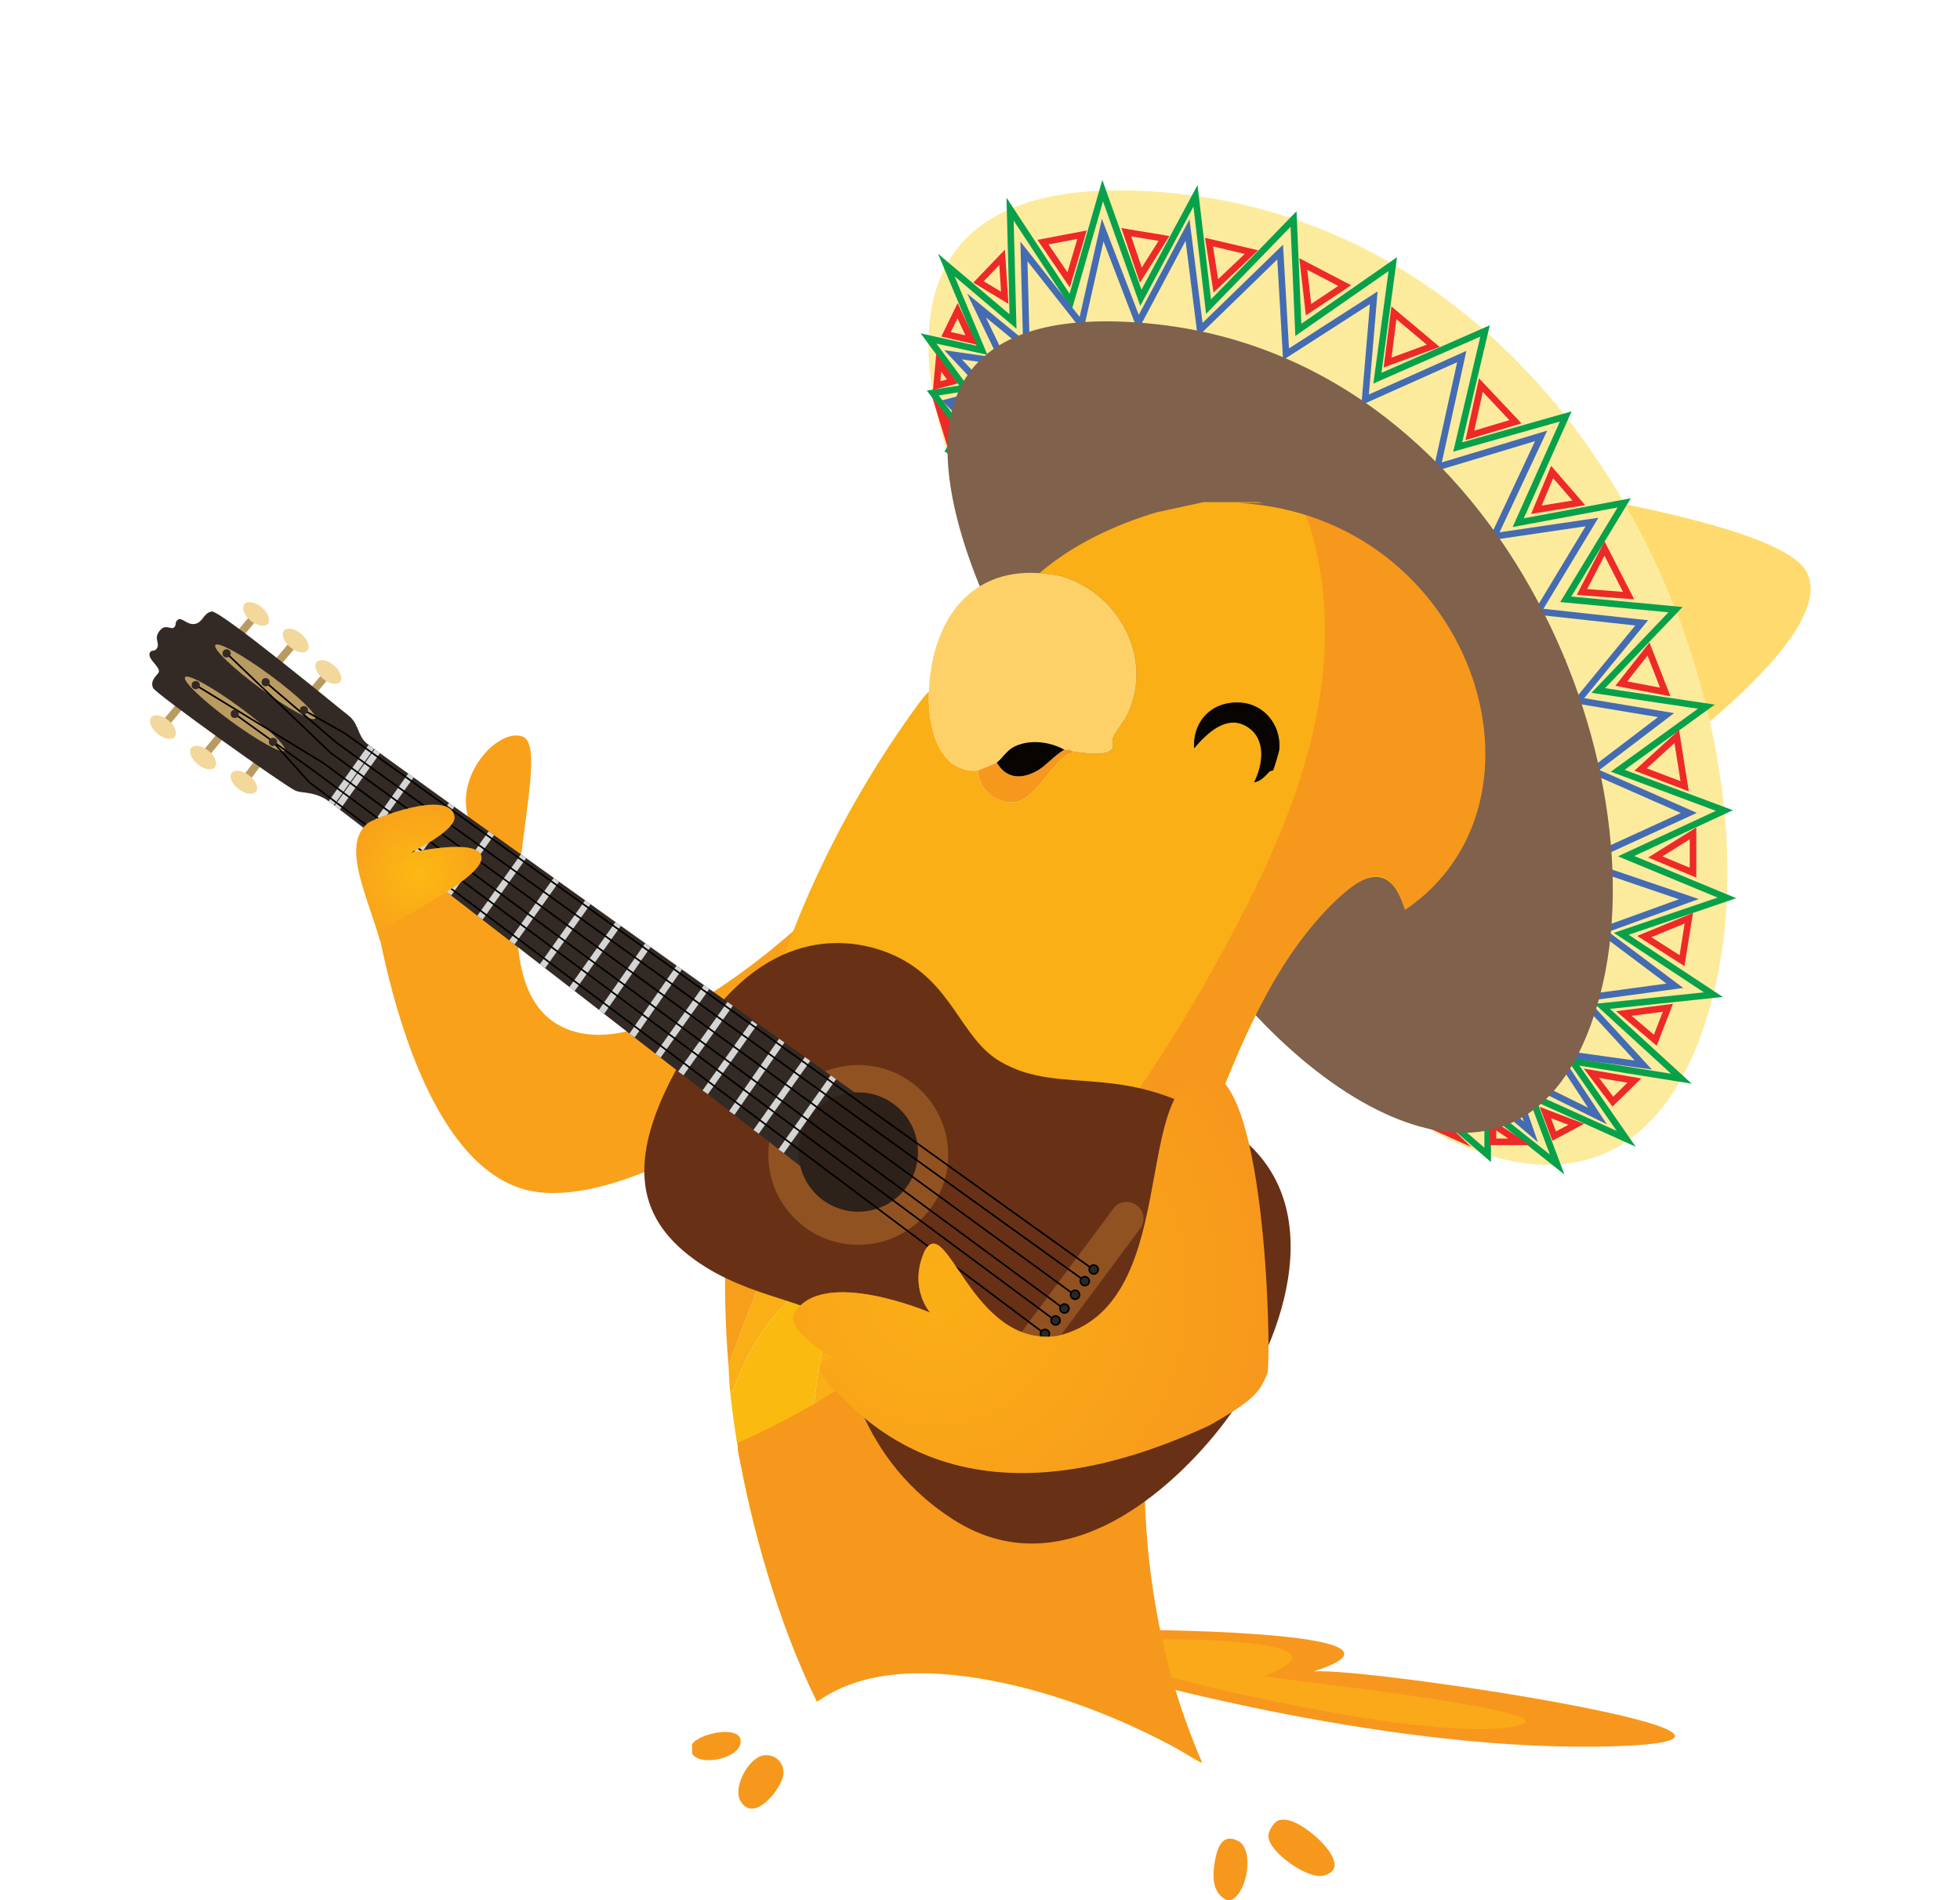 <?xml version="1.0" encoding="UTF-8"?>
<svg id="Layer_1" data-name="Layer 1" xmlns="http://www.w3.org/2000/svg" width="298" height="289" xmlns:xlink="http://www.w3.org/1999/xlink" viewBox="0 0 298 289">
  <defs>
    <style>
      .cls-1 {
        fill: #f9a31a;
      }

      .cls-2 {
        fill: #faa919;
      }

      .cls-2, .cls-3, .cls-4 {
        fill-rule: evenodd;
      }

      .cls-5 {
        fill: #f9a11b;
      }

      .cls-6 {
        fill: #b99b61;
      }

      .cls-7 {
        fill: #f6981c;
      }

      .cls-8 {
        fill: #070401;
      }

      .cls-9 {
        stroke: #08a14a;
      }

      .cls-9, .cls-10, .cls-11, .cls-12, .cls-13, .cls-14 {
        stroke-miterlimit: 10;
      }

      .cls-9, .cls-11, .cls-13, .cls-14 {
        fill: none;
      }

      .cls-15 {
        fill: #332a25;
      }

      .cls-16 {
        fill: #fdeb9d;
      }

      .cls-3 {
        fill: url(#radial-gradient-2);
        opacity: .7;
      }

      .cls-17 {
        fill: url(#radial-gradient);
      }

      .cls-10 {
        fill: #282827;
      }

      .cls-10, .cls-11 {
        stroke: #000;
        stroke-width: .25px;
      }

      .cls-18 {
        fill: #ffdb6f;
      }

      .cls-4 {
        fill: #f7971d;
      }

      .cls-19 {
        fill: #f3d89c;
      }

      .cls-20 {
        fill: #f9af15;
      }

      .cls-12 {
        fill: #fff;
        stroke: #d5d5d5;
      }

      .cls-21 {
        fill: #faba10;
      }

      .cls-22 {
        fill: #f79f1a;
      }

      .cls-23 {
        fill: #683116;
      }

      .cls-24 {
        fill: #2d2119;
      }

      .cls-25 {
        fill: #fed168;
      }

      .cls-26 {
        fill: #7f614c;
      }

      .cls-13 {
        stroke: #ed2a28;
      }

      .cls-27 {
        fill: #915222;
      }

      .cls-14 {
        stroke: #446cb3;
      }
    </style>
    <radialGradient id="radial-gradient" cx="-7941" cy="132.898" fx="-7941" fy="132.898" r="10.045" gradientTransform="translate(-7877.309) rotate(-180) scale(1 -1)" gradientUnits="userSpaceOnUse">
      <stop offset="0" stop-color="#fcb913"/>
      <stop offset="1" stop-color="#fcb913" stop-opacity="0"/>
    </radialGradient>
    <radialGradient id="radial-gradient-2" cx="-6912.6" cy="-6138.7" fx="-6912.6" fy="-6138.7" r="53.643" gradientTransform="translate(-8971.106 1751.064) rotate(-148.074) scale(1 -1)" xlink:href="#radial-gradient"/>
  </defs>
  <path class="cls-18" d="M248.613,118.438c-6.053,4.107,33.189-21.431,25.724-31.99-4.659-6.59-36.616-11.538-43.245-12.643,5.376,12.643,17.521,44.633,17.521,44.633Z"/>
  <path class="cls-16" d="M157.3,97.61c7.487,11.207-50.191-71.46,16.159-68.593,66.35,2.867,98.365,78.844,86.897,122.806-11.468,43.962-50.685,24.37-74.8-10.99-14.557-20.07-28.256-43.222-28.256-43.222Z"/>
  <g>
    <path class="cls-4" d="M174.709,247.885s43.729.298,25.026,6.291c7.925-.665,79.69,10.228,45.943,11.38-33.747,1.153-74.643-10.55-74.643-10.55l3.674-7.12Z"/>
    <path class="cls-2" d="M176.91,249.291s30.483-.248,15.303,5.581c1.419.495,48.514,5.418,38.297,7.616-12.993,2.796-54.91-7.677-56.39-8.538.081-1.085,2.79-4.659,2.79-4.659Z"/>
  </g>
  <polyline class="cls-9" points="217.589 168.189 226.187 175.632 226.187 168.684 236.752 177.097 232.844 166.688 247.252 173.187 239.052 161.376 255.644 164.046 243.616 153.04 260.498 151.261 246.493 142.01 262.563 136.545 247.236 130.198 262.175 123.258 245.959 117.211 259.438 107.464 242.999 105.005 254.749 92.713 238.056 91.137 246.948 76.471 230.828 79.485 238.056 63.334 221.63 67.975 225.791 50.328 209.423 57.511 211.761 40.169 197.4 50.162 196.674 33.301 183.747 46.629 181.761 29.776 173.459 45.285 167.649 28.991 162.796 45.849 153.571 31.796 154.02 48.894 143.882 40.311 149.292 53.258 141.174 51.473 146.741 59 141.82 59.763 146.096 65.453 144.029 68.918"/>
  <polyline class="cls-14" points="219.579 168.136 224.238 170.997 225.712 166.124 232.748 172.121 229.642 163.181 242.875 169.714 236.554 160.105 249.843 161.959 240.525 151.823 254.649 149.912 243.5 141.549 256.772 136.738 240.351 131.148 256.772 123.63 242.198 117.211 253.308 108.749 239.925 106.526 249.604 94.721 233.835 92.992 242.051 79.386 227.146 81.58 234.313 66.289 218.544 71.039 222.248 54.223 207.554 60.794 208.868 45.285 195.53 53.865 194.637 38.335 182.467 50.162 180.556 34.99 173.067 49.087 167.654 34.99 164.408 49.325 155.68 38.231 156.06 52.674 148.471 46.458 152.602 55.059 144.909 53.952 150.192 59.599 144.165 61.152 148.471 65.572 144.715 71.039"/>
  <g>
    <polygon class="cls-13" points="245.224 167.527 241.959 163.212 248.489 164.327 245.224 167.527"/>
    <polygon class="cls-13" points="251.675 158.194 246.897 154.133 253.586 153.257 251.675 158.194"/>
    <polygon class="cls-13" points="255.737 146.089 250.002 142.425 256.772 139.638 255.737 146.089"/>
    <polygon class="cls-13" points="257.409 132.709 251.675 130.32 257.409 126.736 257.409 132.709"/>
    <polygon class="cls-13" points="256.135 119.569 249.445 117.02 254.94 112.003 256.135 119.569"/>
    <polygon class="cls-13" points="253.188 105.233 246.498 103.959 250.64 98.703 253.188 105.233"/>
    <polygon class="cls-13" points="247.613 90.579 240.525 90.022 243.95 83.412 247.613 90.579"/>
    <polygon class="cls-13" points="240.047 76.471 233.596 77.518 235.986 71.784 240.047 76.471"/>
    <polygon class="cls-13" points="230.411 64.139 223.482 66.209 225.155 58.564 230.411 64.139"/>
    <polygon class="cls-13" points="217.907 52.591 210.97 55.138 211.934 47.573 217.907 52.591"/>
    <polygon class="cls-13" points="204.448 43.432 198.953 47.095 198.156 40.147 204.448 43.432"/>
    <polygon class="cls-13" points="190.272 38.335 184.856 43.472 183.821 36.822 190.272 38.335"/>
    <polygon class="cls-13" points="176.972 36.264 173.459 41.839 171.238 35.309 176.972 36.264"/>
    <polygon class="cls-13" points="164.511 35.696 162.477 42.556 158.575 36.822 164.511 35.696"/>
    <polygon class="cls-13" points="152.363 39.131 152.761 45.285 148.779 42.874 152.363 39.131"/>
    <polygon class="cls-13" points="145.594 47.255 147.664 51.715 143.841 50.839 145.594 47.255"/>
    <polygon class="cls-13" points="142.726 55.139 144.797 58.006 142.408 58.643 142.726 55.139"/>
    <polygon class="cls-13" points="143.045 62.944 144.797 65.254 144.165 66.607 143.045 62.944"/>
    <polygon class="cls-13" points="236.304 172.768 234.95 169.185 239.649 170.977 236.304 172.768"/>
    <polygon class="cls-13" points="226.986 173.645 226.986 170.977 230.968 173.645 226.986 173.645"/>
    <path class="cls-13" d="M217.19,170.977s.796-1.712.796-1.473,3.221,3.265,3.221,3.265l-4.018-1.792Z"/>
  </g>
  <path class="cls-26" d="M157.496,106.047c6.234,9.332-41.793-59.504,13.455-57.116,55.248,2.387,81.907,65.652,72.357,102.258-9.549,36.606-42.205,20.293-62.284-9.152-12.122-16.711-23.529-35.99-23.529-35.99Z"/>
  <path class="cls-5" d="M124.329,138.284c-1.433,1.115-25.963,25.351-39.502,17.534-13.539-7.817.006-41.947-5.416-43.825-4.141-1.434-12.105,7.814-6.849,15.141,4.017,5.6-16.931-2.265-17.145-1.127s3.924,47.179,23.082,54.477c11.448,4.361,30.06-7.776,30.379-7.298s15.45-34.903,15.45-34.903Z"/>
  <g>
    <path class="cls-20" d="M229.079,98.311c-8.28-8.96-19.14-17.62-31.21-20.63-2.14-.54-4.35-.731-6.48-1.32h-8.4l-7.2,1.56c-6.4,1.94-12.68,4.89-17.76,9.239.74.051,2.72.29,3.36.48,8.78,2.62,14.02,12.45,10.05,20.97-.49,1.06-2.05,2.86-2.27,3.75-.13.53.22,1.01-.08,1.5-.77,1.26-4.72.59-6.02.42-.6.34-1.17.74-1.68,1.2-1.91,1.69-4.48,6.11-6.86,6.46-3.05.44-5.63-1.75-5.86-4.78-1.34.21-3.05-.31-4.08-1.199-2.88-2.481-3.49-7.25-3.36-10.801-.96.94-1.81,2.19-2.6,3.28-11.23,15.74-19.44,33.33-24.04,52.16-.9,3.67-1.77,7.31-2.4,11.04.98.06,1.58-.9,2.54-.94,1.72-.08,2.67.95,2.92,2.561,1.03,6.71-2.5,14.96-2.21,21.91l-4.69,12.47c.1,1.27.1,2.57.24,3.84.59.12.51-.28.66-.65,2.47-6.35,6.12-12.35,12.13-15.96.67-.399,2.52-1.59,3.01-.75.81,1.4-.74,5.49-1.09,7.231-.85,4.3-1.64,8.76-1.99,13.13-.93,11.67,1.26,23.02-1.56,34.68-.14.61-.29,2.44-1.08,2.4.7,1.73,1.3,3.33,2.16,5.04.27.54.34.84.72,1.44.09.15.02.58.36.71,1.3-.899,2.66-1.73,4.14-2.329,14.05-5.7,36.88,2.119,49.66,9.02,1.57.84,3.03,1.92,4.64,2.68-3.19-7.62-5.7-15.55-7.12-23.72-4.8-27.52.86-56.41,11.57-81.87,3.43-8.16,7.47-16.43,13.43-23.05,2.91-3.25,8.86-9.79,12.09-3.45,1.7,3.34.87,5.04,5.29,1.87,5.62-4.04,18.06-19.77,18.51-26.61.33-5.1-4.18-9.44-7.44-12.979ZM194.509,113.921c-.03.39-.82,3.04-.96,3.239-.02.03-.42.04-.6.231-.63.67-1.3,1.45-2.27,1.57,1.35-2.66,1.89-6.521-.98-8.391-3.16-2.06-6.23.97-8.15,3.231-.21-4.221,2.76-7.181,6.96-6.96,3.71.19,6.28,3.439,6,7.08Z"/>
    <path class="cls-7" d="M187.069,289h-.48c-2.371-1.117-2.272-3.813-1.859-6.059.362-1.97,1.13-4.257,3.556-2.956,2.45,1.313,1.386,8.02-1.216,9.016Z"/>
    <path class="cls-7" d="M105.228,266.68v-1.44c1.025-1.62,7.138-2.929,7.38-.566.273,2.673-6.105,4.089-7.38,2.006Z"/>
    <path class="cls-25" d="M169.169,112.36c-.13.53.22,1.01-.08,1.5-.77,1.26-4.72.59-6.02.42-.3-.04-.54-.37-1.2-.24-2.21-1.279-5.43-1.68-7.76-.44-1.09.57-1.83,1.85-2.56,2.36-.16.109-2.7,1.17-2.88,1.199-1.34.21-3.05-.31-4.08-1.199-2.88-2.481-3.49-7.25-3.36-10.801.37-10.05,5.68-18.76,16.8-18,.74.051,2.72.29,3.36.48,8.78,2.62,14.02,12.45,10.05,20.97-.49,1.06-2.05,2.86-2.27,3.75Z"/>
    <path class="cls-21" d="M125.699,201.351c-.85,4.3-1.64,8.76-1.99,13.13-.93,11.67,1.26,23.02-1.56,34.68-.14.61-.29,2.44-1.08,2.4-5.21-12.83-8.6-26.23-10.08-40.08.59.12.51-.28.66-.65,2.47-6.35,6.12-12.35,12.13-15.96.67-.399,2.52-1.59,3.01-.75.81,1.4-.74,5.49-1.09,7.231Z"/>
    <path class="cls-22" d="M115.439,195.171l-4.69,12.47c-.96-12.31-.63-23.73,1.44-36,.98.06,1.58-.9,2.54-.94,1.72-.08,2.67.95,2.92,2.561,1.03,6.71-2.5,14.96-2.21,21.91Z"/>
    <path class="cls-7" d="M194.437,276.81c1.837-.55,4.393,1.413,5.718,2.584,1.567,1.386,4.742,4.958,1.02,5.85-2.338.561-8.233-3.533-8.331-5.984-.032-.799.855-2.229,1.594-2.45Z"/>
    <path class="cls-7" d="M115.964,266.974c1.793-.369,3.351,1.062,3.14,2.882-.251,2.178-4.523,7.57-6.536,4.004-1.156-2.049,1.185-6.431,3.396-6.886Z"/>
    <path class="cls-7" d="M163.069,114.28c-.6.34-1.17.74-1.68,1.2-1.91,1.69-4.48,6.11-6.86,6.46-3.05.44-5.63-1.75-5.86-4.78.18-.029,2.72-1.09,2.88-1.199,1.53,2.649,4.04,2.55,6.46,1.06.94-.58,3.15-2.85,3.86-2.981.66-.13.9.2,1.2.24Z"/>
    <path class="cls-8" d="M194.509,113.921c-.03.39-.82,3.04-.96,3.239-.02.03-.42.04-.6.231-.63.67-1.3,1.45-2.27,1.57,1.35-2.66,1.89-6.521-.98-8.391-3.16-2.06-6.23.97-8.15,3.231-.21-4.221,2.76-7.181,6.96-6.96,3.71.19,6.28,3.439,6,7.08Z"/>
    <path class="cls-8" d="M161.869,114.04c-.712.135-2.917,2.398-3.86,2.98-2.417,1.493-4.934,1.59-6.46-1.06.727-.506,1.471-1.788,2.558-2.362,2.334-1.233,5.548-.84,7.762.442Z"/>
  </g>
  <path class="cls-7" d="M199.069,77.8c8.444,2.756,15.888,7.273,22.563,13.077,3.195,2.777,13.82,13.37,14.672,17.008,1.532,6.538-5.172,16.057-9.162,20.91-2.438,2.965-5.716,6.438-8.764,8.756-.735.559-3.196,2.382-4.032,2.146-.881-.249-1.441-6.688-5.309-6.466-2.643.151-6.77,4.41-8.522,6.377-6.072,6.814-10.345,15.733-13.799,24.121-13.476,32.729-18.415,70.989-3.973,104.275-9.351-5.359-19.337-9.797-29.949-12.048-9.377-1.99-20.334-2.895-28.6,2.805-5.917-12.014-9.421-25.045-12.005-38.16v-1.2c33.028-14.595,56.857-43.6,73.721-74.719,9.716-17.929,18.272-37.497,14.725-58.487-.483-2.859-1.258-5.692-2.286-8.394h.72Z"/>
  <path class="cls-23" d="M187.087,215.053c-5.353,7.618-23.68,28.044-42.32,15.923-15.86-10.313-15.899-26.224-18.978-30.112-2.65-3.347-13.579-3.503-21.925-10.665-7.731-6.634-8.752-16.185,2.278-33.06,11.03-16.875,23.999-14.571,29.997-11.758,8.72,4.089,9.899,12.491,15.887,16.02,9.717,5.726,19.387-.845,35.64,10.835,14.53,10.442,7.974,30.647-.578,42.818Z"/>
  <rect class="cls-6" x="44.42" y="104.569" width="6.212" height="1.195" transform="translate(-63.636 74.154) rotate(-50.093)"/>
  <ellipse class="cls-19" cx="49.931" cy="102.194" rx="1.314" ry="2.326" transform="translate(-60.493 74.933) rotate(-50.093)"/>
  <rect class="cls-6" x="39.432" y="99.772" width="6.212" height="1.195" transform="translate(-61.593 68.117) rotate(-49.823)"/>
  <ellipse class="cls-19" cx="44.956" cy="97.408" rx="1.314" ry="2.326" transform="translate(-58.472 68.914) rotate(-49.823)"/>
  <rect class="cls-6" x="33.43" y="95.746" width="6.212" height="1.195" transform="translate(-60.807 62.561) rotate(-50.093)"/>
  <ellipse class="cls-19" cx="38.941" cy="93.37" rx="1.314" ry="2.326" transform="translate(-57.664 63.34) rotate(-50.093)"/>
  <rect class="cls-6" x="36.226" y="115.273" width="6.212" height="1.195" transform="translate(-76.82 77.377) rotate(-52.915)"/>
  <ellipse class="cls-19" cx="37.077" cy="118.958" rx="1.314" ry="2.326" transform="translate(-80.178 76.804) rotate(-52.915)"/>
  <rect class="cls-6" x="30.152" y="111.612" width="6.212" height="1.195" transform="translate(-74.545 66.65) rotate(-50.581)"/>
  <ellipse class="cls-19" cx="30.879" cy="115.203" rx="1.314" ry="2.326" transform="translate(-77.725 65.904) rotate(-50.581)"/>
  <rect class="cls-6" x="24.062" y="106.987" width="6.212" height="1.195" transform="translate(-73.033 59.916) rotate(-50.386)"/>
  <ellipse class="cls-19" cx="24.779" cy="110.569" rx="1.314" ry="2.326" transform="translate(-76.199 59.158) rotate(-50.386)"/>
  <path class="cls-27" d="M149.768,210.022c-.822,1.105-.575,2.679.551,3.518h0c1.126.838,2.706.622,3.528-.483l19.53-26.251c.822-1.105.575-2.679-.551-3.518h0c-1.126-.838-2.706-.622-3.528.483l-19.53,26.251Z"/>
  <circle class="cls-27" cx="130.493" cy="175.632" r="13.672"/>
  <path class="cls-15" d="M133.329,168.503c-2.727-1.819-76.261-54.307-77.617-55.488s-1.173-3.01-2.718-4.197c-1.545-1.186-19.558-16.101-20.831-15.823s-1.315,1.669-2.524,1.885-1.991-1.073-2.573-.648-.149.755-.605,1.184-1.308-.673-2.231.565.17,1.798-.397,2.646c-.331.496-.723.176-.991.539-.731.991,1.936,2.416,1.193,3.232-.785.862-1.11,1.443-.763,2.224.385.866,19.696,14.681,21.597,15.593.973.467,2.559.078,4.702,1.349,1.315.78,76.162,58.918,76.162,58.918l7.595-11.982Z"/>
  <circle class="cls-24" cx="130.496" cy="175.197" r="9.073"/>
  <ellipse class="cls-6" cx="40.33" cy="103.682" rx="1.252" ry="9.424" transform="translate(-67.079 74.703) rotate(-53.646)"/>
  <ellipse class="cls-6" cx="35.725" cy="108.569" rx="1.252" ry="9.424" transform="translate(-72.889 72.984) rotate(-53.646)"/>
  <g>
    <line class="cls-11" x1="52.374" y1="111.485" x2="46.204" y2="108.005"/>
    <line class="cls-11" x1="51.279" y1="113.032" x2="40.39" y2="103.741"/>
    <line class="cls-11" x1="50.214" y1="114.442" x2="34.456" y2="99.36"/>
    <line class="cls-11" x1="49.106" y1="116.006" x2="29.757" y2="104.188"/>
    <line class="cls-11" x1="48.059" y1="117.482" x2="35.692" y2="108.569"/>
    <line class="cls-11" x1="47.012" y1="118.958" x2="41.506" y2="112.833"/>
  </g>
  <g>
    <circle class="cls-15" cx="41.506" cy="112.833" r=".623"/>
    <circle class="cls-15" cx="35.692" cy="108.569" r=".623"/>
    <circle class="cls-15" cx="29.757" cy="104.188" r=".623"/>
    <circle class="cls-15" cx="46.204" cy="108.005" r=".623"/>
    <circle class="cls-15" cx="40.39" cy="103.741" r=".623"/>
    <circle class="cls-15" cx="34.456" cy="99.36" r=".623"/>
  </g>
  <g id="fret">
    <line class="cls-12" x1="122.784" y1="161.041" x2="114.962" y2="172.12"/>
    <line class="cls-12" x1="118.862" y1="158.249" x2="111.264" y2="169.25"/>
    <line class="cls-12" x1="114.739" y1="155.509" x2="107.221" y2="166.112"/>
    <line class="cls-12" x1="111.013" y1="152.657" x2="103.513" y2="163.236"/>
    <line class="cls-12" x1="107.435" y1="150.105" x2="100.036" y2="160.538"/>
    <line class="cls-12" x1="103.275" y1="147.137" x2="96.098" y2="157.483"/>
    <line class="cls-12" x1="93.99" y1="140.507" x2="86.97" y2="150.406"/>
    <line class="cls-12" x1="89.375" y1="137.21" x2="82.483" y2="146.929"/>
    <line class="cls-12" x1="84.595" y1="133.793" x2="77.834" y2="143.328"/>
    <line class="cls-12" x1="79.596" y1="130.216" x2="72.969" y2="139.561"/>
    <line class="cls-12" x1="74.702" y1="126.712" x2="68.204" y2="135.875"/>
    <line class="cls-12" x1="68.67" y1="122.388" x2="61.331" y2="132.737"/>
    <line class="cls-12" x1="62.47" y1="117.932" x2="54.764" y2="128.799"/>
    <line class="cls-12" x1="57.371" y1="114.246" x2="51.279" y2="122.838"/>
    <line class="cls-12" x1="56.445" y1="113.568" x2="50.363" y2="122.145"/>
    <line class="cls-12" x1="126.707" y1="163.828" x2="118.764" y2="175.072"/>
    <line class="cls-12" x1="98.502" y1="143.73" x2="91.457" y2="153.885"/>
  </g>
  <g id="strings">
    <line class="cls-11" x1="166.22" y1="193.062" x2="52.374" y2="111.485"/>
    <line class="cls-11" x1="165.095" y1="194.923" x2="51.279" y2="113.032"/>
    <line class="cls-11" x1="163.353" y1="196.9" x2="50.214" y2="114.442"/>
    <line class="cls-11" x1="161.573" y1="198.891" x2="49.106" y2="116.006"/>
    <line class="cls-11" x1="160.407" y1="200.802" x2="48.059" y2="117.482"/>
    <line class="cls-11" x1="158.575" y1="202.634" x2="47.012" y2="118.958"/>
  </g>
  <g id="dot">
    <circle class="cls-10" cx="166.288" cy="193.062" r=".677"/>
    <circle class="cls-10" cx="164.935" cy="194.829" r=".677"/>
    <circle class="cls-10" cx="163.453" cy="196.9" r=".677"/>
    <circle class="cls-10" cx="161.84" cy="198.99" r=".677"/>
    <circle class="cls-10" cx="160.487" cy="200.802" r=".677"/>
    <circle class="cls-10" cx="158.877" cy="202.852" r=".677"/>
  </g>
  <path class="cls-26" d="M188.253,76.48c35.678,1.951,49.856,45.478,25.274,61.964-14.968,10.038,22.459-4.301,22.459-4.301l2.071-33.774-34.245-23.898-15.558.008Z"/>
  <path class="cls-1" d="M55.853,125.227c.872-.748,12.349-5.24,13.22-1.196.682,2.108-6.69,5.656-6.69,5.656,0,0,10.513-2.389,10.831.637.319,3.026-11.3,8.558-13.713,10.349-.848.629-1.961.906-1.633,2.757-1.752-6.69-6.093-14.704-2.016-18.204Z"/>
  <path class="cls-17" d="M55.853,125.227c.872-.748,12.349-5.24,13.22-1.196.682,2.108-6.69,5.656-6.69,5.656,0,0,10.513-2.389,10.831.637.319,3.026-11.3,8.558-13.713,10.349-.848.629-1.961.906-1.633,2.757-1.752-6.69-6.093-14.704-2.016-18.204Z"/>
  <g>
    <path class="cls-4" d="M192.724,208.734c.604-3.761-.388-47.435-9.856-45.394-10.944,2.359-3.122,35.319-22.085,39.824-13.097,1.879-16.83-19.167-20.228-12.856-2.472,5.56.862,9.307.862,9.307,0,0-16.499-7.065-20.66.128-1.336,2.745,6.199,6.898,6.199,6.898,0,0-4.976-.149-.018,4.788,4.974,4.953,20.568,22.233,56.974,5.325,6.617-3.793,7.622-4.918,8.812-8.019Z"/>
    <path class="cls-3" d="M192.724,208.734c.604-3.761-.388-47.435-9.856-45.394-10.944,2.359-3.122,35.319-22.085,39.824-13.097,1.879-16.83-19.167-20.228-12.856-2.472,5.56.862,9.307.862,9.307,0,0-16.499-7.065-20.66.128-1.336,2.745,6.199,6.898,6.199,6.898,0,0-4.976-.149-.018,4.788,4.974,4.953,20.568,22.233,56.974,5.325,6.617-3.793,7.622-4.918,8.812-8.019Z"/>
  </g>
</svg>